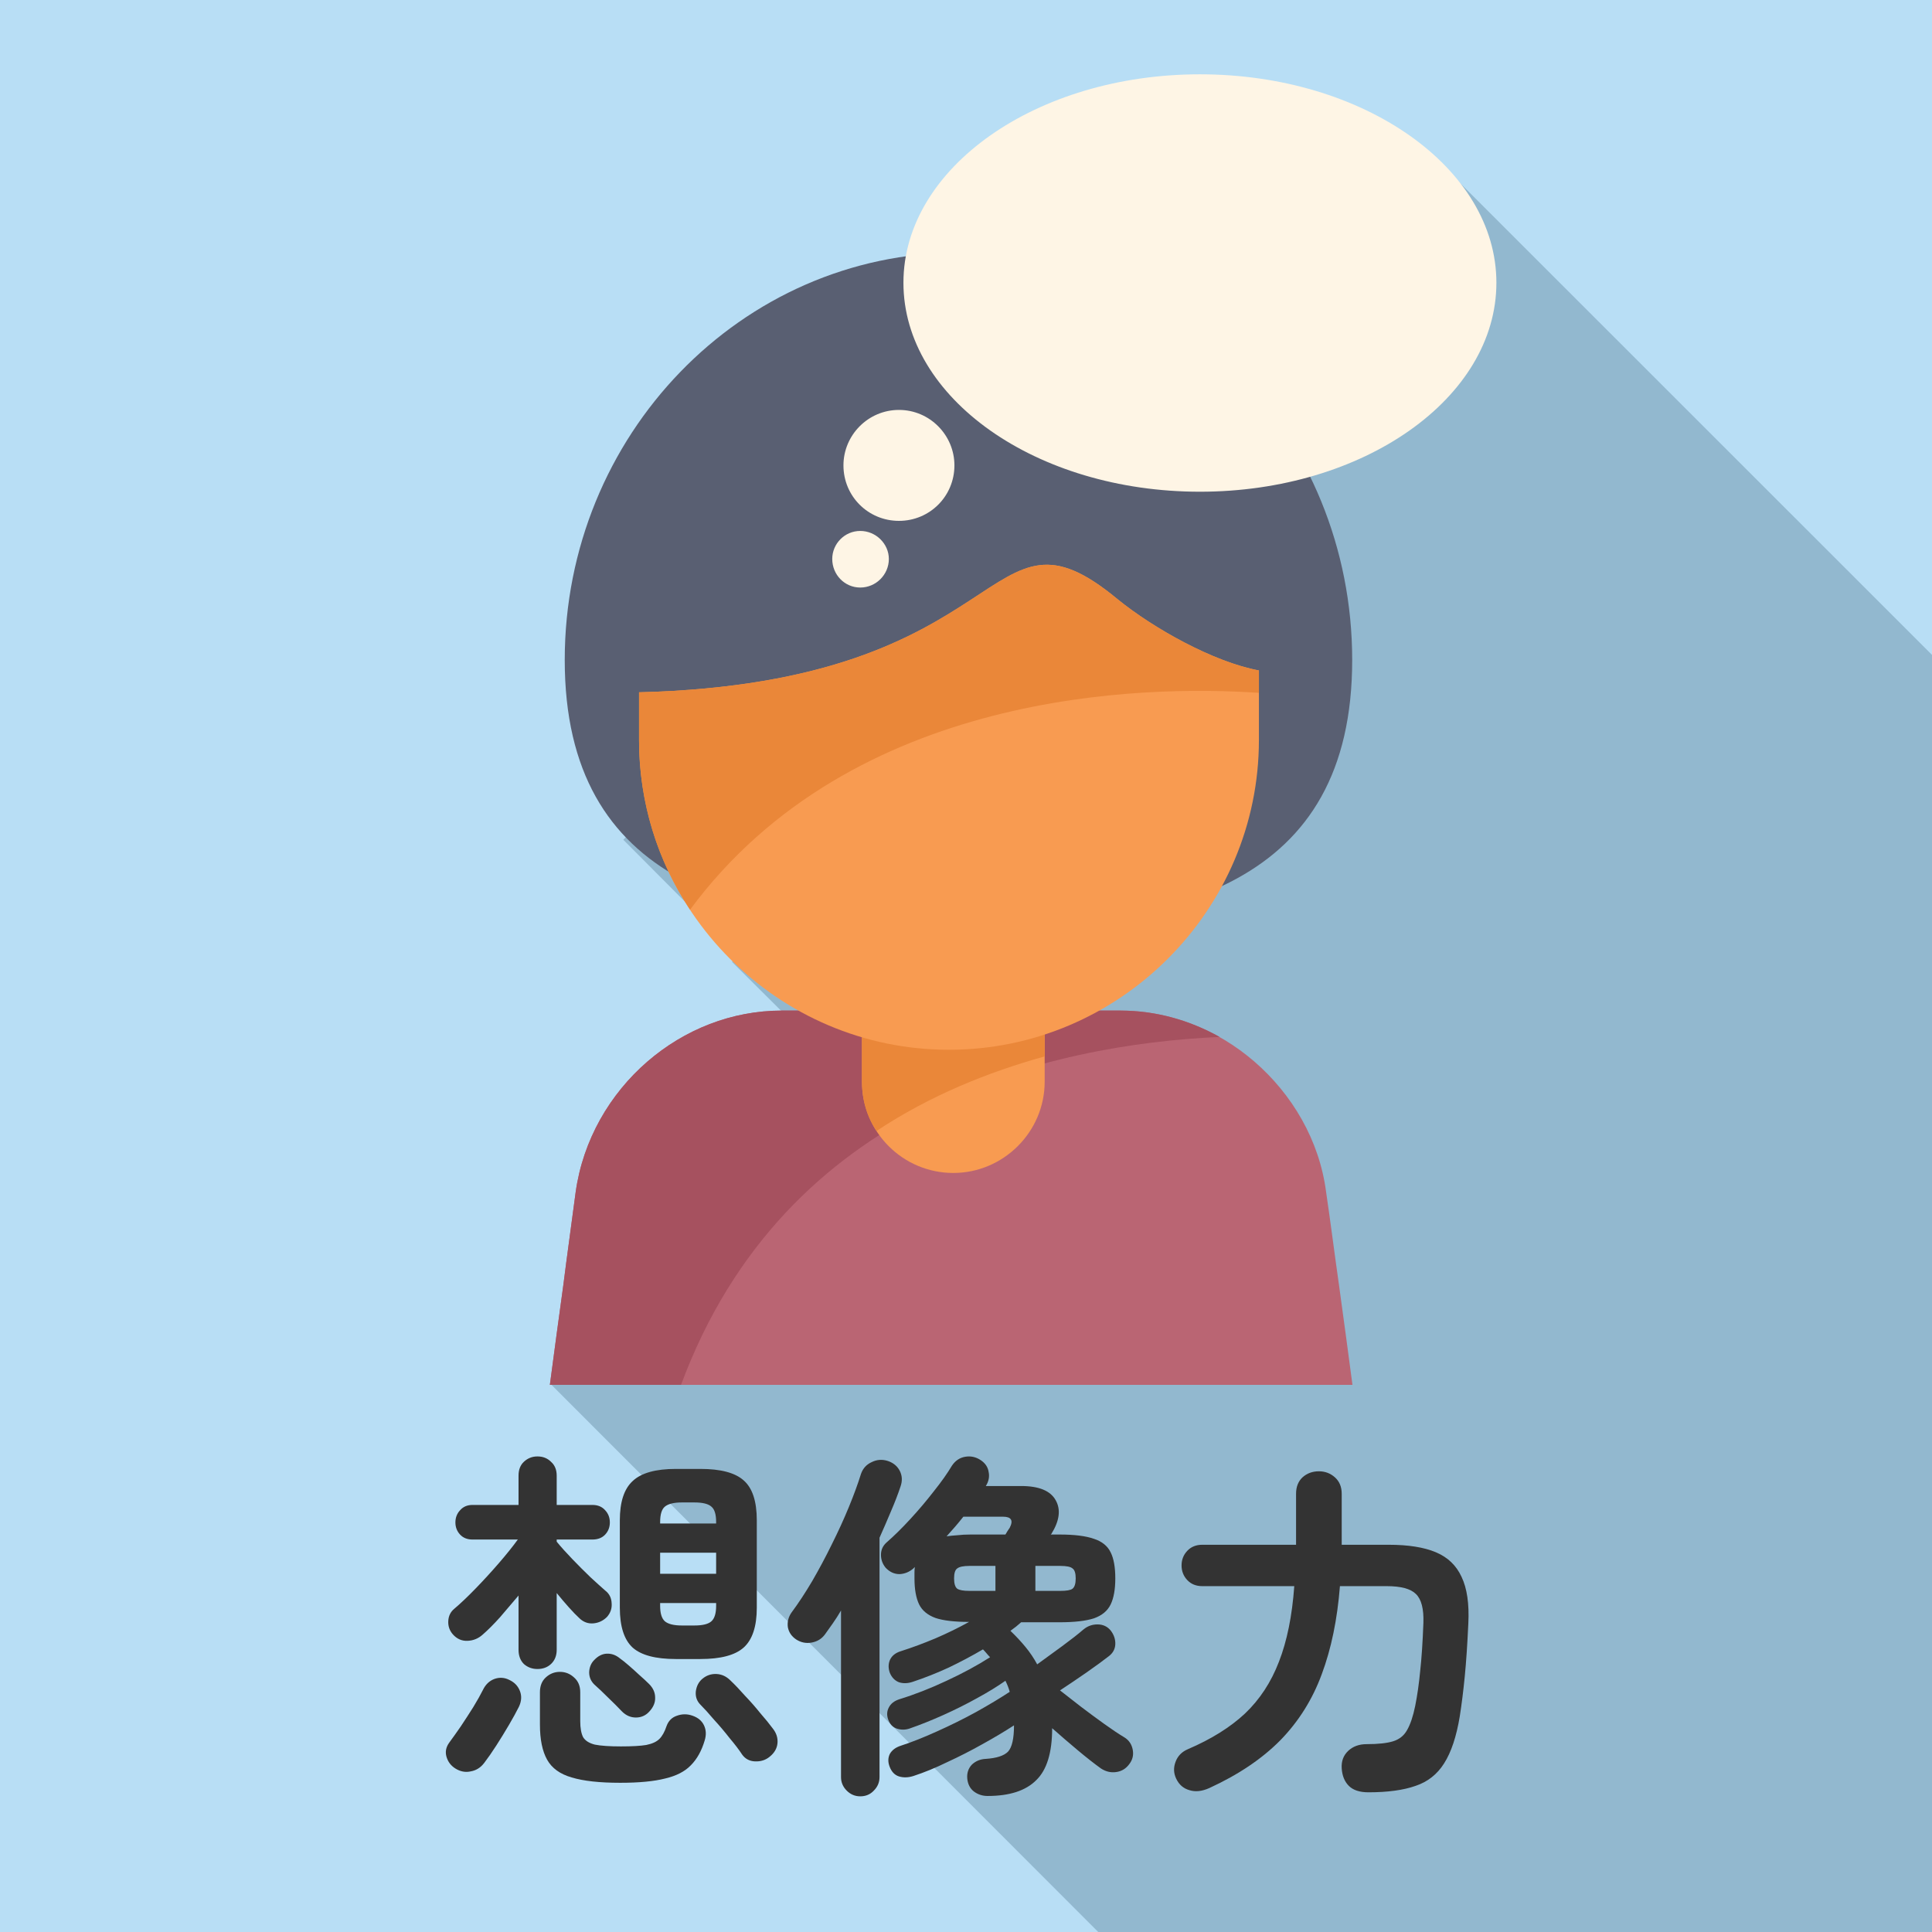 <svg width="130" height="130" viewBox="0 0 130 130" fill="none" xmlns="http://www.w3.org/2000/svg">
<g clip-path="url(#clip0_2319_9458)">
<path d="M130 0H0V130H130V0Z" fill="#B8DEF5"/>
<path fill-rule="evenodd" clip-rule="evenodd" d="M131.997 46.062V130.296L74.212 130.314L37 93.075L57.327 72.754L49.256 64.724L49.671 64.272L41.94 56.505L62.041 36.41L66.793 41.123L96.925 11L131.997 46.062Z" fill="#92B8CF"/>
<path fill-rule="evenodd" clip-rule="evenodd" d="M52.613 68H75.391C78.748 68 81.915 69.282 84.404 71.431C86.931 73.617 88.779 76.709 89.232 80.215C89.533 82.251 89.797 84.362 90.099 86.473C90.4 88.66 90.702 90.885 91.004 93.184H37C37.302 90.885 37.603 88.66 37.905 86.473C38.169 84.362 38.471 82.251 38.735 80.215C39.225 76.709 41.035 73.617 43.562 71.431C46.051 69.282 49.219 68 52.613 68Z" fill="#BA6573"/>
<path fill-rule="evenodd" clip-rule="evenodd" d="M52.613 68H75.391C77.767 68 80.03 68.641 82.066 69.772C70.715 70.3 52.839 74.258 45.825 93.184H37C37.302 90.885 37.603 88.66 37.905 86.473C38.169 84.362 38.471 82.251 38.735 80.215C39.225 76.709 41.035 73.617 43.562 71.431C46.051 69.282 49.219 68 52.613 68Z" fill="#A6515F"/>
<path fill-rule="evenodd" clip-rule="evenodd" d="M64.512 17C79.144 17 90.986 29.291 90.986 44.409C90.986 59.527 79.144 62.468 64.512 62.468C49.879 62.468 38 59.527 38 44.409C38 29.291 49.879 17 64.512 17Z" fill="#595F72"/>
<path fill-rule="evenodd" clip-rule="evenodd" d="M64.147 60C67.504 60 70.294 62.79 70.294 66.145V72.781C70.294 76.174 67.504 78.926 64.147 78.926C60.753 78.926 58 76.174 58 72.781V66.145C58 62.79 60.753 60 64.147 60Z" fill="#F89B51"/>
<path fill-rule="evenodd" clip-rule="evenodd" d="M64.147 60C67.504 60 70.294 62.79 70.294 66.145V71.084C66.485 72.14 62.563 73.723 58.981 76.098C58.34 75.156 58 74.025 58 72.781V66.145C58 62.79 60.753 60 64.147 60Z" fill="#EA8739"/>
<path fill-rule="evenodd" clip-rule="evenodd" d="M84.71 45.113V49.788C84.71 61.249 75.32 70.637 63.855 70.637C52.353 70.637 43 61.249 43 49.788V46.583C68.569 45.942 66.118 32.785 75.206 40.325C77.62 42.285 81.655 44.547 84.71 45.113Z" fill="#F89B51"/>
<path fill-rule="evenodd" clip-rule="evenodd" d="M84.71 45.113V46.621C76.979 46.093 57.368 46.432 46.432 61.211C44.245 57.931 43 54.011 43 49.788V46.583C68.569 45.942 66.118 32.785 75.206 40.325C77.62 42.285 81.655 44.547 84.71 45.113Z" fill="#EA8739"/>
<path fill-rule="evenodd" clip-rule="evenodd" d="M80.739 5C91.751 5 100.689 11.296 100.689 19.025C100.689 26.791 91.751 33.087 80.739 33.087C69.727 33.087 60.79 26.791 60.79 19.025C60.79 11.296 69.727 5 80.739 5ZM57.886 35.726C58.941 35.726 59.809 36.593 59.809 37.611C59.809 38.667 58.941 39.534 57.886 39.534C56.83 39.534 56 38.667 56 37.611C56 36.593 56.83 35.726 57.886 35.726ZM60.488 27.583C62.562 27.583 64.221 29.279 64.221 31.315C64.221 33.389 62.562 35.048 60.488 35.048C58.414 35.048 56.754 33.389 56.754 31.315C56.754 29.279 58.414 27.583 60.488 27.583Z" fill="#FEF5E5"/>
<path d="M92.081 120.6C91.489 120.6 91.049 120.456 90.761 120.168C90.473 119.88 90.313 119.488 90.281 118.992C90.249 118.512 90.393 118.12 90.713 117.816C91.033 117.512 91.449 117.36 91.961 117.36C92.729 117.36 93.321 117.296 93.737 117.168C94.153 117.04 94.465 116.792 94.673 116.424C94.897 116.04 95.081 115.496 95.225 114.792C95.369 114.072 95.481 113.288 95.561 112.44C95.657 111.576 95.729 110.496 95.777 109.2C95.809 108.256 95.641 107.608 95.273 107.256C94.921 106.904 94.265 106.728 93.305 106.728H90.161C89.985 108.968 89.577 110.944 88.937 112.656C88.313 114.352 87.385 115.832 86.153 117.096C84.921 118.344 83.329 119.416 81.377 120.312C80.881 120.536 80.433 120.584 80.033 120.456C79.633 120.344 79.337 120.088 79.145 119.688C78.969 119.32 78.953 118.944 79.097 118.56C79.241 118.16 79.521 117.872 79.937 117.696C81.505 117.024 82.785 116.224 83.777 115.296C84.769 114.352 85.529 113.192 86.057 111.816C86.601 110.424 86.945 108.728 87.089 106.728H80.897C80.481 106.728 80.145 106.592 79.889 106.32C79.633 106.048 79.505 105.72 79.505 105.336C79.505 104.952 79.633 104.624 79.889 104.352C80.145 104.08 80.481 103.944 80.897 103.944H87.209V100.512C87.209 100.048 87.353 99.68 87.641 99.408C87.945 99.136 88.313 99 88.745 99C89.161 99 89.521 99.136 89.825 99.408C90.129 99.68 90.281 100.048 90.281 100.512V103.944H93.449C94.761 103.944 95.817 104.112 96.617 104.448C97.417 104.784 97.993 105.336 98.345 106.104C98.713 106.872 98.865 107.912 98.801 109.224C98.737 110.632 98.657 111.824 98.561 112.8C98.465 113.776 98.353 114.672 98.225 115.488C98.001 116.848 97.649 117.904 97.169 118.656C96.705 119.392 96.065 119.896 95.249 120.168C94.433 120.456 93.377 120.6 92.081 120.6Z" fill="#333333"/>
<path d="M66.454 120.847C66.102 120.847 65.79 120.743 65.517 120.535C65.261 120.327 65.118 120.039 65.085 119.671C65.053 119.303 65.157 118.991 65.397 118.735C65.653 118.495 65.966 118.367 66.334 118.351C67.053 118.303 67.549 118.143 67.822 117.871C68.094 117.583 68.23 116.991 68.23 116.095C67.59 116.511 66.877 116.935 66.094 117.367C65.326 117.799 64.541 118.199 63.742 118.567C62.958 118.951 62.197 119.263 61.462 119.503C61.109 119.615 60.782 119.623 60.477 119.527C60.19 119.431 59.981 119.207 59.853 118.855C59.742 118.551 59.749 118.271 59.877 118.015C60.022 117.759 60.27 117.575 60.621 117.463C61.358 117.223 62.166 116.903 63.045 116.503C63.941 116.103 64.814 115.671 65.662 115.207C66.525 114.727 67.285 114.271 67.942 113.839C67.877 113.599 67.781 113.351 67.653 113.095C67.109 113.479 66.469 113.871 65.734 114.271C65.013 114.671 64.261 115.047 63.477 115.399C62.694 115.751 61.934 116.055 61.197 116.311C60.91 116.407 60.621 116.407 60.334 116.311C60.062 116.215 59.87 116.007 59.758 115.687C59.661 115.399 59.678 115.135 59.806 114.895C59.934 114.639 60.166 114.455 60.502 114.343C61.541 114.023 62.605 113.607 63.694 113.095C64.797 112.583 65.773 112.055 66.621 111.511C66.541 111.431 66.462 111.343 66.382 111.247C66.302 111.151 66.222 111.063 66.141 110.983C65.406 111.415 64.638 111.823 63.837 112.207C63.038 112.575 62.23 112.895 61.413 113.167C61.078 113.279 60.766 113.287 60.477 113.191C60.206 113.079 60.005 112.871 59.877 112.567C59.766 112.263 59.766 111.975 59.877 111.703C60.005 111.415 60.254 111.215 60.621 111.103C61.373 110.863 62.15 110.575 62.95 110.239C63.766 109.887 64.517 109.519 65.206 109.135C64.23 109.135 63.477 109.047 62.95 108.871C62.422 108.679 62.053 108.375 61.846 107.959C61.638 107.527 61.533 106.943 61.533 106.207C61.533 106.063 61.533 105.927 61.533 105.799C61.533 105.671 61.541 105.551 61.557 105.439L61.462 105.535C61.19 105.775 60.877 105.903 60.526 105.919C60.173 105.919 59.861 105.775 59.59 105.487C59.382 105.231 59.278 104.943 59.278 104.623C59.278 104.287 59.406 104.007 59.661 103.783C60.157 103.351 60.685 102.831 61.245 102.223C61.806 101.615 62.334 100.991 62.83 100.351C63.342 99.711 63.749 99.135 64.053 98.623C64.278 98.287 64.573 98.087 64.942 98.023C65.309 97.959 65.653 98.031 65.974 98.239C66.293 98.447 66.478 98.719 66.525 99.055C66.59 99.375 66.525 99.687 66.334 99.991H68.71C69.909 99.991 70.686 100.311 71.037 100.951C71.389 101.575 71.293 102.327 70.749 103.207L70.701 103.255H71.302C72.293 103.255 73.061 103.351 73.606 103.543C74.15 103.719 74.525 104.023 74.734 104.455C74.942 104.871 75.046 105.455 75.046 106.207C75.046 106.943 74.942 107.527 74.734 107.959C74.525 108.391 74.15 108.703 73.606 108.895C73.061 109.071 72.293 109.159 71.302 109.159H68.71C68.501 109.351 68.261 109.543 67.99 109.735C68.358 110.087 68.694 110.447 68.998 110.815C69.302 111.183 69.566 111.575 69.79 111.991C70.302 111.623 70.862 111.215 71.469 110.767C72.078 110.319 72.558 109.943 72.909 109.639C73.181 109.415 73.493 109.303 73.846 109.303C74.213 109.303 74.51 109.439 74.734 109.711C74.957 109.999 75.061 110.311 75.046 110.647C75.029 110.967 74.885 111.231 74.614 111.439C74.246 111.727 73.742 112.095 73.102 112.543C72.478 112.975 71.885 113.375 71.326 113.743C71.757 114.079 72.23 114.447 72.742 114.847C73.269 115.247 73.79 115.631 74.302 115.999C74.814 116.367 75.269 116.671 75.669 116.911C75.974 117.103 76.157 117.383 76.222 117.751C76.285 118.103 76.206 118.423 75.981 118.711C75.757 119.015 75.462 119.191 75.094 119.239C74.742 119.287 74.406 119.207 74.085 118.999C73.638 118.679 73.118 118.271 72.525 117.775C71.933 117.279 71.358 116.783 70.797 116.287C70.797 117.935 70.438 119.103 69.718 119.791C69.013 120.495 67.925 120.847 66.454 120.847ZM57.886 120.871C57.533 120.871 57.23 120.743 56.974 120.487C56.718 120.231 56.59 119.927 56.59 119.575V108.367C56.413 108.671 56.23 108.959 56.038 109.231C55.861 109.487 55.685 109.735 55.51 109.975C55.285 110.279 54.981 110.463 54.597 110.527C54.23 110.591 53.886 110.519 53.566 110.311C53.261 110.103 53.078 109.831 53.014 109.495C52.965 109.143 53.045 108.815 53.254 108.511C53.718 107.887 54.181 107.183 54.645 106.399C55.109 105.599 55.55 104.775 55.965 103.927C56.398 103.063 56.782 102.223 57.117 101.407C57.453 100.591 57.725 99.847 57.934 99.175C58.062 98.807 58.301 98.543 58.654 98.383C59.005 98.207 59.373 98.183 59.758 98.311C60.126 98.439 60.389 98.663 60.55 98.983C60.709 99.303 60.725 99.647 60.597 100.015C60.422 100.543 60.206 101.103 59.95 101.695C59.709 102.271 59.453 102.863 59.181 103.471V119.575C59.181 119.927 59.053 120.231 58.797 120.487C58.557 120.743 58.254 120.871 57.886 120.871ZM65.23 107.047H66.981V105.367H65.23C64.829 105.367 64.558 105.423 64.413 105.535C64.269 105.631 64.198 105.855 64.198 106.207C64.198 106.559 64.269 106.791 64.413 106.903C64.558 106.999 64.829 107.047 65.23 107.047ZM63.694 103.375C63.917 103.343 64.157 103.319 64.413 103.303C64.686 103.271 64.981 103.255 65.302 103.255H67.653C67.701 103.175 67.749 103.095 67.797 103.015C67.846 102.935 67.894 102.863 67.942 102.799C68.198 102.303 68.046 102.055 67.486 102.055H64.822C64.645 102.279 64.462 102.503 64.269 102.727C64.078 102.935 63.886 103.151 63.694 103.375ZM69.669 107.047H71.35C71.766 107.047 72.037 106.999 72.165 106.903C72.309 106.791 72.382 106.559 72.382 106.207C72.382 105.855 72.309 105.631 72.165 105.535C72.037 105.423 71.766 105.367 71.35 105.367H69.669V107.047Z" fill="#333333"/>
<path d="M45.475 111.632C44.115 111.632 43.147 111.376 42.571 110.864C41.995 110.336 41.707 109.44 41.707 108.176V102.296C41.707 101.064 41.995 100.184 42.571 99.656C43.147 99.112 44.115 98.84 45.475 98.84H47.131C48.491 98.84 49.459 99.096 50.035 99.608C50.627 100.12 50.923 101.016 50.923 102.296V108.176C50.923 109.44 50.627 110.336 50.035 110.864C49.459 111.376 48.491 111.632 47.131 111.632H45.475ZM36.163 112.304C35.811 112.304 35.507 112.192 35.251 111.968C35.011 111.728 34.891 111.408 34.891 111.008V107.36C34.475 107.856 34.059 108.344 33.643 108.824C33.227 109.288 32.835 109.68 32.467 110C32.179 110.256 31.843 110.392 31.459 110.408C31.075 110.424 30.747 110.28 30.475 109.976C30.251 109.72 30.147 109.424 30.163 109.088C30.179 108.736 30.315 108.456 30.571 108.248C30.987 107.896 31.459 107.448 31.987 106.904C32.531 106.344 33.059 105.768 33.571 105.176C34.083 104.584 34.507 104.056 34.843 103.592H31.795C31.443 103.592 31.163 103.48 30.955 103.256C30.747 103.032 30.643 102.76 30.643 102.44C30.643 102.12 30.747 101.848 30.955 101.624C31.163 101.384 31.443 101.264 31.795 101.264H34.891V99.296C34.891 98.896 35.011 98.584 35.251 98.36C35.507 98.12 35.811 98 36.163 98C36.531 98 36.835 98.12 37.075 98.36C37.331 98.584 37.459 98.896 37.459 99.296V101.264H39.859C40.227 101.264 40.515 101.384 40.723 101.624C40.931 101.848 41.035 102.12 41.035 102.44C41.035 102.76 40.931 103.032 40.723 103.256C40.515 103.48 40.227 103.592 39.859 103.592H37.459V103.736C37.747 104.088 38.099 104.48 38.515 104.912C38.931 105.344 39.339 105.752 39.739 106.136C40.139 106.504 40.467 106.8 40.723 107.024C40.995 107.232 41.139 107.512 41.155 107.864C41.187 108.216 41.083 108.528 40.843 108.8C40.587 109.056 40.283 109.2 39.931 109.232C39.579 109.264 39.267 109.152 38.995 108.896C38.787 108.704 38.547 108.456 38.275 108.152C38.003 107.848 37.731 107.528 37.459 107.192V111.008C37.459 111.408 37.331 111.728 37.075 111.968C36.835 112.192 36.531 112.304 36.163 112.304ZM41.731 119.96C40.339 119.96 39.251 119.84 38.467 119.6C37.683 119.376 37.131 118.976 36.811 118.4C36.491 117.824 36.331 117.04 36.331 116.048V113.864C36.331 113.448 36.459 113.12 36.715 112.88C36.987 112.624 37.307 112.496 37.675 112.496C38.043 112.496 38.363 112.624 38.635 112.88C38.907 113.12 39.043 113.448 39.043 113.864V115.808C39.043 116.272 39.107 116.632 39.235 116.888C39.379 117.128 39.643 117.296 40.027 117.392C40.427 117.472 41.011 117.512 41.779 117.512C42.531 117.512 43.099 117.48 43.483 117.416C43.883 117.336 44.179 117.2 44.371 117.008C44.563 116.816 44.723 116.528 44.851 116.144C44.979 115.792 45.211 115.56 45.547 115.448C45.899 115.32 46.251 115.32 46.603 115.448C46.971 115.576 47.227 115.792 47.371 116.096C47.515 116.4 47.531 116.736 47.419 117.104C47.211 117.808 46.899 118.368 46.483 118.784C46.083 119.2 45.507 119.496 44.755 119.672C44.003 119.864 42.995 119.96 41.731 119.96ZM30.643 119C30.339 118.808 30.139 118.544 30.043 118.208C29.947 117.872 30.011 117.552 30.235 117.248C30.459 116.944 30.715 116.584 31.003 116.168C31.291 115.736 31.571 115.304 31.843 114.872C32.115 114.424 32.331 114.04 32.491 113.72C32.667 113.352 32.923 113.104 33.259 112.976C33.611 112.848 33.955 112.872 34.291 113.048C34.627 113.208 34.859 113.456 34.987 113.792C35.115 114.128 35.091 114.48 34.915 114.848C34.739 115.2 34.515 115.608 34.243 116.072C33.971 116.536 33.691 116.992 33.403 117.44C33.115 117.888 32.843 118.28 32.587 118.616C32.347 118.936 32.043 119.128 31.675 119.192C31.323 119.272 30.979 119.208 30.643 119ZM51.787 118.208C51.515 118.432 51.187 118.536 50.803 118.52C50.435 118.504 50.147 118.352 49.939 118.064C49.731 117.744 49.451 117.376 49.099 116.96C48.763 116.528 48.411 116.112 48.043 115.712C47.691 115.296 47.387 114.96 47.131 114.704C46.891 114.464 46.787 114.168 46.819 113.816C46.867 113.448 47.019 113.16 47.275 112.952C47.547 112.728 47.859 112.624 48.211 112.64C48.563 112.656 48.875 112.8 49.147 113.072C49.451 113.36 49.779 113.704 50.131 114.104C50.499 114.488 50.843 114.88 51.163 115.28C51.499 115.664 51.779 116.008 52.003 116.312C52.243 116.616 52.347 116.944 52.315 117.296C52.283 117.648 52.107 117.952 51.787 118.208ZM43.675 115.184C43.435 115.44 43.139 115.568 42.787 115.568C42.435 115.568 42.123 115.432 41.851 115.16C41.579 114.872 41.267 114.56 40.915 114.224C40.579 113.888 40.267 113.592 39.979 113.336C39.755 113.112 39.643 112.84 39.643 112.52C39.659 112.184 39.771 111.912 39.979 111.704C40.235 111.432 40.515 111.288 40.819 111.272C41.139 111.256 41.435 111.36 41.707 111.584C41.867 111.696 42.067 111.856 42.307 112.064C42.547 112.272 42.787 112.488 43.027 112.712C43.283 112.936 43.499 113.136 43.675 113.312C43.947 113.584 44.083 113.888 44.083 114.224C44.099 114.56 43.963 114.88 43.675 115.184ZM44.419 105.896H48.187V104.48H44.419V105.896ZM45.883 109.376H46.723C47.283 109.376 47.667 109.28 47.875 109.088C48.083 108.896 48.187 108.552 48.187 108.056V107.864H44.419V108.056C44.419 108.552 44.523 108.896 44.731 109.088C44.955 109.28 45.339 109.376 45.883 109.376ZM44.419 102.512H48.187V102.416C48.187 101.904 48.083 101.56 47.875 101.384C47.667 101.192 47.283 101.096 46.723 101.096H45.883C45.339 101.096 44.955 101.192 44.731 101.384C44.523 101.56 44.419 101.904 44.419 102.416V102.512Z" fill="#333333"/>
</g>
<defs>
<clipPath id="clip0_2319_9458">
<rect width="130" height="130" fill="white"/>
</clipPath>
</defs>
</svg>
